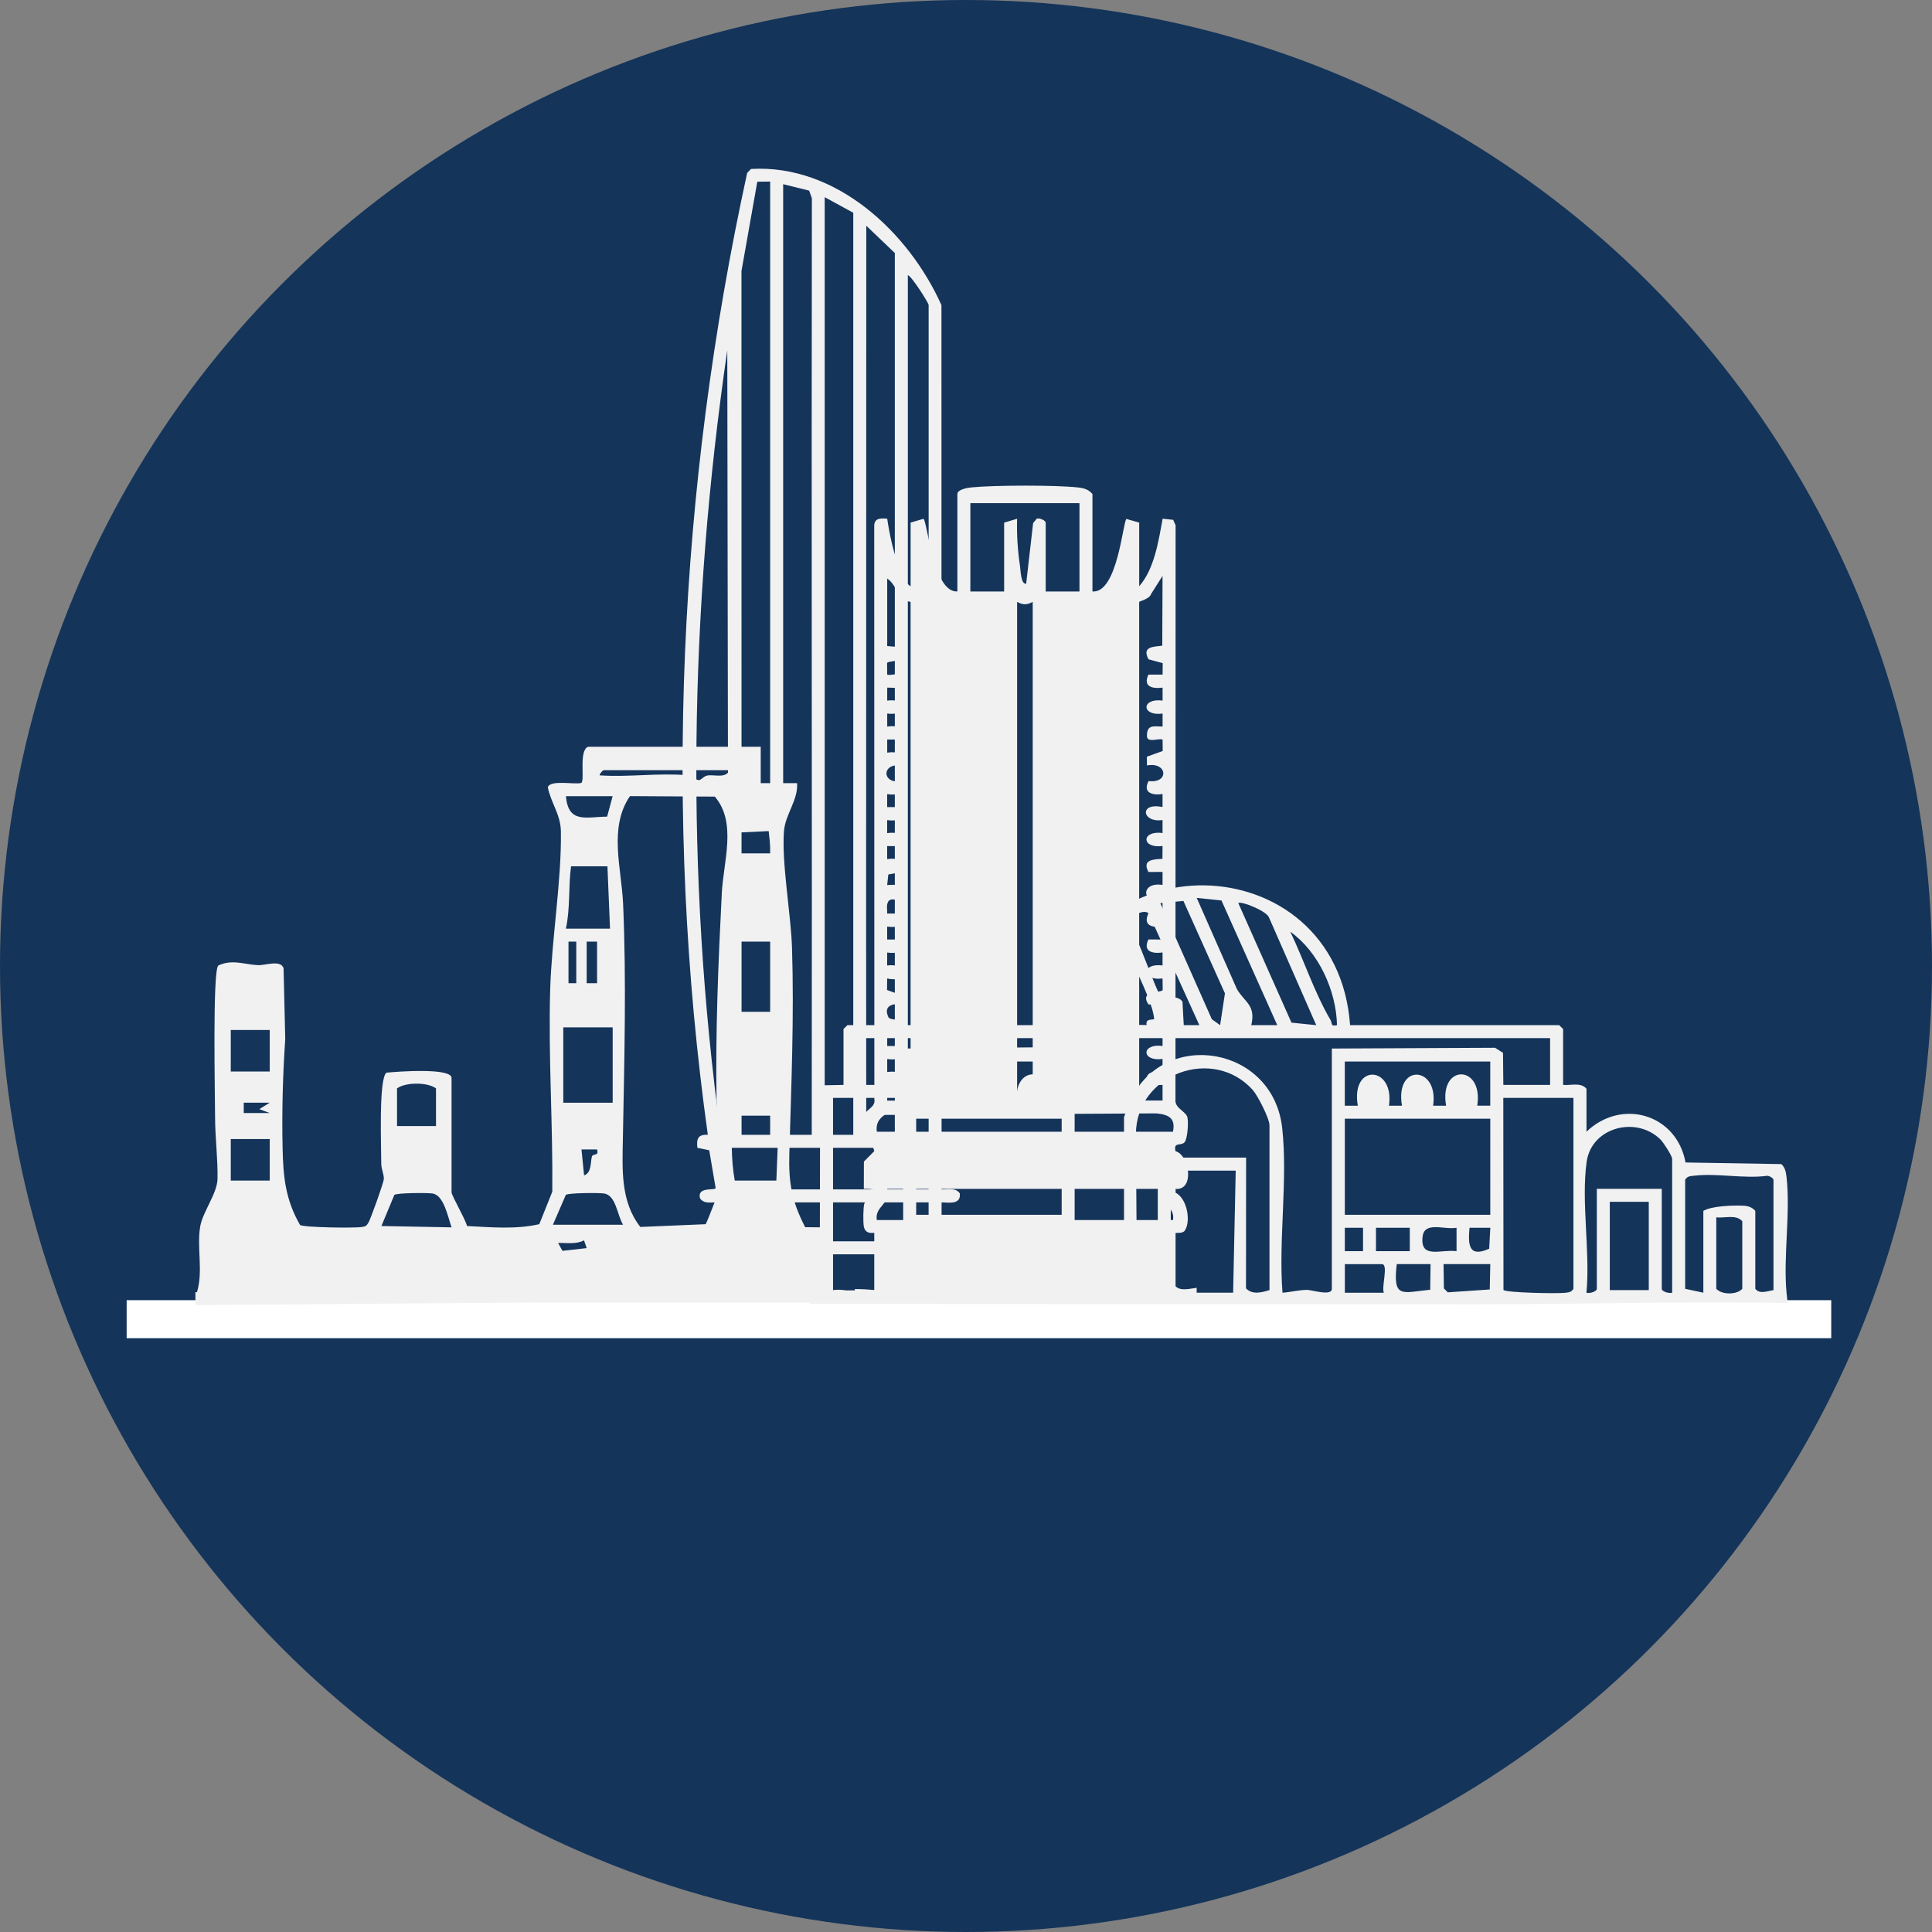 <?xml version="1.0" encoding="UTF-8"?>
<svg id="Layer_2" data-name="Layer 2" xmlns="http://www.w3.org/2000/svg" viewBox="0 0 576 576">
  <rect x="0" y="0" width="576" height="576" fill="#808080" stroke="none"/>
  <defs>
    <style>
      .cls-1 {
        fill: #14345a;
      }

      .cls-2 {
        fill: #fff;
        stroke: #fff;
        stroke-miterlimit: 10;
        stroke-width: 3px;
      }

      .cls-3 {
        fill: #f1f1f2;
      }
    </style>
  </defs>
  <g id="DXB">
    <circle class="cls-1" cx="288" cy="288" r="288"/>
    <rect class="cls-2" x="39.26" y="389.13" width="505.2" height="8.33"/>
  </g>
  <g>
    <path class="cls-3" d="M213.04,384.1c-.21,0-.42.02-.63.03v3.74c25.13.01,50.26.03,75.4.05v-3.12h-5.92c-2.37-2.68-.68-7.4-1.17-10.85h4.99c1.8-4.06-1.75-4.21-4.99-3.86v-11.62c2.16.03,5.87.77,5.42-2.7-1.3-1.8-3.6-1.09-5.42-1.16v-12.4c7.44,1.05,7.44-4.92,0-3.86l-.04-247.38c-9.76-21.74-31.39-42.06-56.77-40.6l-1.15,1.18c-20.47,93.76-25.02,191.62-11.73,286.78-2.91-.16-3.44,1.16-3.11,3.88l3.53.74,1.91,11.25c-.05.83-5.68-.54-4.65,3.1,1.3,1.81,3.59,1.06,5.41,1.17l1.62,11.17c-8.02,3.4.31,4.07.8,4.77,1.12,1.59.91,7.13,2.05,9.26-1.27,2.31-3.58.34-5.55.43ZM275.6,384.62l-52.51.22c-.34-2.62-2.4-6.99-2.48-9.29-.03-.95.13-1.01.87-1.6h55.38c-.47,2.35,1.19,9.76-1.25,10.66ZM270.66,82.01c1.3.52,6.2,8.36,6.2,8.91v247.42h-6.2V82.01ZM258.22,268.29l.05-200.99,8.51,8.13v262.91h-8.52s-.04-61.6-.04-61.6v-8.44ZM245.87,58.78l8.52,4.65v274.91h-8.52V58.78ZM233.48,54.91l7.76,1.92.81,2.29c-.15,93.1.07,186.23-.04,279.22h-8.52V54.91ZM225.77,54.17l3.84-.04v284.2h-8.52s-.03-257.52-.03-257.52l4.72-26.64ZM216.83,104.46l.38,233.88h-2.3c-10.65-77.41-9.36-156.65,1.92-233.88ZM215.67,342.21h61.18s0,12.39,0,12.39h-59.64c-.54-4.14-2.05-8.14-1.55-12.39ZM217.99,358.47h58.86v11.62h-57.31l-1.55-11.62Z"/>
    <path class="cls-3" d="M532.63,385.41c-1.01-10.91,1.22-23.74,0-34.48-.17-1.45-.4-2.83-1.55-3.87l-28.56-.48c-2.61-14.35-18.93-19.28-29.53-9.19v-12.78c-1.65-2.02-4.63-.95-6.97-1.16v-16.65l-1.16-1.16h-62.35c-3.94-54.69-82.47-56.03-87.64-1.28l-1.04,1.28h-61.19l-1.16,1.16v16.65l-5.7.11-1.27,1.83-.11,58.75-.62.93-2.36-.07v3.72c66.53.07,133.02.13,199.39.13,32.39,0,59.59-.95,92.15-.38M398.61,305.64c-2.06.43-1.33-.52-1.92-1.52-4.84-8.23-7.88-17.75-12.01-26.35,8.41,6,13.7,17.53,13.93,27.87ZM378.37,273.62l14.05,32.02-7.38-.75-15.85-35.64c.77-.73,8.64,2.4,9.18,4.37ZM364.16,268.46l16.64,37.18h-7.75c1.43-6.03-1.98-6.78-4.3-10.8l-11.96-27.14,7.36.76ZM352.81,268.59l12.39,27.57-1.44,9.48-2.47-1.78-15.35-34.6,6.86-.66ZM342.46,272.33l15.11,33.31h-4.65s-.38-6.97-.38-6.97c-1.29-2.18-5.5-1.04-6.49-1.64-.99-.61-7.34-18.96-9.29-21.37-.64-2.27,4.28-4.87,5.69-3.32ZM333.18,276.99c1.14,4.37,13.42,25.71,10.45,28.65l-5.32-.11c-1.07-6.74-9.2-16.98-10.06-22.94-.37-2.55,3.16-4.31,4.93-5.61ZM324.28,286.28c1.07-.21,1.27.04,1.88.82,2.81,3.64,5.28,14.13,8.18,18.53l-7.83-.47c-.26-3.22-5.29-9.87-5.29-12.3,0-2.17,3.1-4.14,3.06-6.58ZM320.38,299.44l2.33,6.19h-3.88c.51-1.69-1.41-6.79,1.54-6.19ZM269.27,384.24l-1.16,1.16h-19.75v-58.08h20.91v56.92ZM303.36,329.65h-3.88c2.1-12.18-11.57-12.6-9.29,0h-3.88c1.84-12.33-11.16-12.56-9.29,0h-3.88v-13.17h43.37v13.16h-3.88c2.04-12.43-11.54-12.48-9.29,0ZM316.52,333.52v28.65h-43.37v-28.65h43.37ZM306.46,366.04v6.98c-4.6-.63-10.88,2.46-10.13-4.28.53-4.76,6.44-2.02,10.13-2.7ZM278.57,366.04v6.98h-5.43v-6.98h5.43ZM286.31,385.41c-.76-.62-1.45,0-1.93,0h-11.23v-8.52h13.17v8.53ZM282.78,372.29l-.34-6.25h10.08s0,6.98,0,6.98c-2.11-.35-8.67.8-9.73-.73ZM300.26,384.63c-8.74-.14-11.1,3.58-10.08-7.75h10.08s0,7.75,0,7.75ZM315.79,385.07h-10.94l-.73-8.18h12.39l-.73,8.18ZM316.52,373.02h-6.2v-6.98h6.2v6.98ZM367.64,385.4h-14.33c-1.14,0-3.72-.22-4.26-1.16v-35.23h19.36l-.77,36.4ZM378.48,384.63c-2.26.67-5.07,1.5-7-.52l.03-38.98h-25.17l-1.16,1.16v37.95l-1.28,1.04-4.92.13-.32-47.35c.08-17.9,23.05-26.28,34.83-13.1,1.49,1.67,4.99,8.53,4.99,10.5v49.17ZM431.15,329.65h-3.88c1.75-11.94-11.48-12.74-9.29,0h-3.88c1.75-11.94-11.48-12.74-9.29,0h-3.88v-13.17h43.37v13.16h-3.88c1.94-12.3-11.47-12.59-9.29,0ZM444.31,333.52v28.65h-43.37v-28.65h43.37ZM420.31,366.04v6.98h-10.08v-6.98h10.08ZM406.37,366.04v6.98h-5.43v-6.98h5.43ZM412.56,385.41h-11.61v-8.52s11.22,0,11.22,0c1.7.42-.3,6.74.39,8.52ZM426.4,384.52c-8.37.81-11.2,2.8-9.98-7.64h10.08s-.1,7.64-.1,7.64ZM424.12,368.74c.53-4.76,6.44-2.02,10.13-2.7v6.98c-4.6-.63-10.88,2.46-10.13-4.28ZM444.15,384.44l-12.51.85-1.16-1.16-.11-7.25h13.94l-.16,7.56ZM443.98,372.29c-6.07,2.71-6.35-1.07-5.86-6.25h6.2l-.34,6.25ZM445.71,312.38l-48.64.23v71.63c0,2.29-6.02.31-7.36.32-2.45.01-4.94.67-7.35.85-1.23-15.66,1.62-33.67-.09-49.1-2.7-24.4-34.84-29.65-44.98-8.74-.37.75-2.18,5.26-2.18,5.56v51.5l-14.72.77v-71.63l-3.91-1.59-47.2.43v10.84h-13.94v-13.94h206.8v13.94h-13.94l-.1-9.57-2.37-1.5ZM469.1,384.24c-.68,1.1-1.54,1.07-2.67,1.2-2.24.26-17.43-.02-18.19-.86l-.05-57.26h20.91v56.92ZM491.56,384.63h-11.62v-26.33h11.62v26.33ZM498.53,385.4c-.9.31-3.1-.34-3.1-1.16v-29.81h-19.36v29.81c0,.83-2.23,1.48-3.09,1.16,1.16-12.27-1.62-27.11.06-39.04,1.46-10.3,14.75-13.76,22-6.64.88.86,3.49,4.9,3.49,5.8v39.88ZM519.44,384.24c-1.67,1.83-6.08,1.83-7.75,0v-21.3c2.55.29,5.9-.96,7.75,1.16v20.13ZM528.74,384.63c-1.82.29-4.13,1.29-5.42-.39v-23.23c-.9-1.06-2.12-1.47-3.47-1.54-3.11-.16-9.55.05-12.02,1.54v24.39l-5.42-1.16v-32.52c.68-1.11,1.54-1.07,2.67-1.2,6.87-.81,14.79.94,21.7.04.66-.1,1.96.74,1.96,1.16v32.91Z"/>
    <path class="cls-3" d="M254.86,384.34v3.48c33.97.03,67.94.07,101.91.1v-3.98c-2.34.31-4.77,1.02-6.29-.45v-15.88c0-.14,2.1.25,2.75-.72,1.89-2.84.69-9.57-2.74-11.3v-1.14c5.75.48,4.16-10.06-.02-11.24-.71-2.9,1.61-1.41,2.72-2.7.88-1.02,1.29-6.65.69-7.77-.91-1.69-3.7-2.49-3.43-4.98l.04-171.18-.73-1.6-3.14-.34c-1.21,6.6-2.44,14.98-6.98,20.14v-18.97l-3.81-1.09c-1.05.69-2.65,22.25-10.13,21.61v-29.04c-1.18-1.38-2.5-1.75-4.24-1.95-6.48-.76-25.17-.7-31.82-.03-1.15.11-4.21.6-4.21,1.98v29.04c-7.2.46-8.9-20.67-10.1-21.66l-3.84,1.13v18.97c-1.29-.58-2.39-3.16-2.93-4.43-2.01-4.72-3.31-10.61-4.05-15.71-1.86-.13-3.69-.26-3.87,1.94l.04,171.18c.41,2.19-2.15,2.96-2.74,4.23-.97,2.09-.27,5.67-.3,8.03l2.45,1.25.57,1.94-3.1,3.11-.02,8.12c7.53-.1.64,2.79.15,4.4-.36,1.16-.39,5.59-.15,6.83.52,2.66,3.11,1.72,3.11,1.93v17.04c-1.92-.23-3.85-.31-5.78-.32ZM349.71,363.74h-88.3c-.71-4.16,4.31-4.78,3.1-9.29h82.1c-1.21,4.51,3.82,5.13,3.1,9.29ZM339.64,179.44c.11-.18,3.15-.93,3.51-2.3l3.45-5.44-.09,20.81c-2.89.32-6.07.32-4.1,4.05l4.24,1.14-.04,3.43h-4.22c-1.68,3.54,1.1,4.3,4.22,3.87v3.87c-6.39-.84-6.39,4.72,0,3.87v3.87c-2.64-.03-4.63-.64-4.67,2.7-.03,2.34,3.26.74,4.67,1.16l.04,3.43-4.73,1.7.03,2.61c6.11-1.16,6.7,5.42.49,4.65-1.83,3.47,1.09,4.33,4.16,3.87v3.88c-7.13-1.48-6.1,4.79,0,3.87v3.87c-6.39-.84-6.39,4.71,0,3.87l-.04,3.83c-2.85.13-6.1.31-4.16,3.92l4.2-.02v3.88c-6.51-1.05-6.5,5.7,0,4.64v3.88s-4.22-.01-4.22-.01c-1.68,3.55,1.1,4.32,4.22,3.88v3.88s-4.22-.01-4.22-.01c-1.68,3.55,1.1,4.31,4.22,3.88v3.87c-6.39-.84-6.39,4.71,0,3.87l.04,3.42c-.16.96-7.16-.03-4.24,4.33h4.2c-.06.86.17,1.87,0,2.69-.76,3.6-7.07-.56-3.92,5.48l3.92.34v3.87c-6.39-.84-6.39,4.72,0,3.87v3.87c-3.12-.43-5.9.33-4.22,3.88h4.22s0,4.64,0,4.64h-6.97v-148.69ZM289.3,150.01h32.53v26.33h-10.07v-20.52c0-.63-1.93-1.55-2.7-1.15l-1.05,1.28-2.07,18.08c-1.62.22-1.65-4.01-1.82-5.15-.71-4.67-1.02-9.48-.88-14.22l-3.87,1.16v20.52h-10.07v-26.33ZM307.89,179.44v148.68h-4.65v-148.68c1.74.94,2.9.95,4.65,0ZM264.51,224.36v-3.88s4.22.01,4.22.01c1.68-3.55-1.1-4.31-4.22-3.88v-3.87c6.39.84,6.39-4.72,0-3.87v-3.87c2.64.03,4.63.64,4.67-2.7.03-2.34-3.26-.74-4.67-1.16l-.04-3.43c.16-1.01,7.56.14,3.96-4.76l-3.92-.34v-20.13c2.83,1.84,3.21,6.44,6.97,6.97v148.68h-6.97s0-4.65,0-4.65h4.22c1.68-3.53-1.1-4.3-4.22-3.87v-3.87c3.12.43,5.9-.33,4.22-3.88h-4.22s0-3.86,0-3.86l3.92-.34c2.79-5.08-1.5-2.87-3.48-4.23-1.76-3.54,1.06-4.42,4.21-3.96l.03-2.61-4.73-1.7.04-3.43c7.13,1.48,6.1-4.79,0-3.87v-3.87c3.12.43,5.9-.33,4.22-3.88h-4.22s0-3.86,0-3.86c3.12.43,5.9-.33,4.22-3.88h-4.22c.06-.87-.16-1.85,0-2.7.65-3.42,4.31.57,4.7-3.1.32-3.1-2.33-2.84-4.7-2.71l.34-3.14,3.82-.72c1.83-3.47-1.09-4.33-4.16-3.87v-3.88s4.22.01,4.22.01c1.68-3.55-1.1-4.31-4.22-3.88v-3.87c3.12.43,5.9-.33,4.22-3.88h-4.22s0-3.86,0-3.86c3.08.46,6-.4,4.16-3.87-5.84.92-5.82-5.57,0-4.64,1.83-3.47-1.09-4.33-4.16-3.87ZM263.76,332.4l80.97-.46c3.78.37,5.78,1.44,4.98,5.47h-88.29c-.34-2.24.52-3.82,2.34-5.02Z"/>
    <path class="cls-3" d="M256.58,385.32c-3.5-.09-6.46-1.67-9.97-.12l-1.22-1.08v-18.2l-5.34-.05c-4.02-7.78-4.97-13.28-4.72-22.01.58-20.24,1.45-40.86.8-61.22-.33-10.24-3.14-25.4-2.4-34.86.4-5.01,4.25-9.23,3.91-14.29h-10.84v-10.84h-51.51c-2.81,1.2-.84,10-2,10.78-2.07.54-9.29-1.03-9.97,1.3.96,4.7,3.81,8.09,3.9,13.08.24,14.6-2.75,32.11-3.19,47.21-.58,20.1.83,40.18.63,60.26l-3.88,9.69c-6.99,1.61-14.44.91-21.55.55-.39-1.89-4.61-9.06-4.61-10.07v-34.07c0-3.14-16.41-1.88-19.39-1.58-2.41,1.59-1.54,22.95-1.56,27.16,0,1.6.82,3.11.76,4.56-.04,1.06-4.05,12.28-4.67,13.15-.64.92-.74.94-1.81,1.13-2.12.38-17.36.17-18.5-.59-4.38-7.64-5.02-14.42-5.2-22.97-.24-10.63.07-21.87.79-32.49l-.5-21.1c-.9-2.6-5.42-.8-7.63-.9-4.06-.2-7.73-1.85-11.83.11-1.76,1.42-.96,39.62-.96,45.17,0,5.78.86,12.79.73,18.46-.11,4.38-4.43,9.83-5.17,14.2-1.05,6.25.95,13.39-.96,19.56h-.46v3.85c40.5-.23,81.13-.78,120.93-.79,25.94,0,51.9,0,77.87,0v-3.02c-.16,0-.33,0-.49,0ZM80.42,351.98h-11.62s0-12.39,0-12.39h11.62v12.39ZM80.41,331.84h-7.74s0-3.09,0-3.09h7.74s-3.1,1.93-3.1,1.93l3.1,1.15ZM80.42,319.46h-11.62v-12.39h11.62v12.39ZM118.37,324.49c2.58-1.9,9.13-1.87,11.62,0v11.23h-11.62v-11.23ZM113.71,365.53l3.87-9.3c1.01-.61,9.61-.63,11.29-.42,3.46.43,4.64,6.94,5.76,10.11l-20.92-.4ZM220.94,248.17l8.23-.39.73,6.64h-9.3l.34-6.25ZM182.65,237.37l-1.64,6.1c-6.42.08-11.54,2.11-12.3-6.1h13.94ZM170.26,258.28h10.84l.77,18.59h-13.17c1.34-5.88.73-12.45,1.55-18.59ZM178.01,280.74v12.39h-3.1v-12.39h3.1ZM171.81,280.74v12.39s-2.32,0-2.32,0v-12.4s2.32,0,2.32,0ZM167.94,306.3h14.72v22.46h-14.72v-22.46ZM176.48,344.79c-.47,1.48-.02,4.86-2.34,5.64l-.78-7.74h4.64c.67,2.11-1.22,1.14-1.52,2.09ZM167.69,372.92l-1.3-2.34c2.59-.09,5.33.46,7.73-.78l.79,2.31-7.22.81ZM164.84,365.14l3.86-8.91c1.01-.61,9.61-.63,11.29-.42,3.69.46,3.96,6.36,5.77,9.33h-20.91ZM215.19,266.42c-1.04,20.29-1.89,40.89-1.57,61.21.12,7.59,1.82,17.34,1.51,24.69-.04.95-4.31,12.18-4.78,12.66l-19.45.82c-5.98-7.68-5.36-17.28-5.19-26.62.41-23.3,1.08-46.34.06-69.7-.47-10.69-4.38-22.7,2.04-32.13l25.3.15c6.64,7.73,2.56,19.35,2.07,28.92ZM210.95,231.2c-1.09.16-1.87,1.28-2.51,1.38-.8.13-2.04-1.31-3.68-1.46-8.26-.73-17.61.64-25.99.04-.06-.5,1.03-1.54,1.16-1.54h37.56c-1.05,2.54-4.4,1.26-6.55,1.57ZM231.45,351.98h-12.39c-1.16-6.32-.94-12.95-.77-19.36h13.94l-.77,19.36ZM232.22,323.72c0,.37-.95,2.38-1.55,1.94v-18.59h1.55c-1.02,1.73,0,3.68,0,5.03v11.62ZM231.06,301.65h-13.55c-.45-1.08.77-2.32.77-2.71v-18.2h13.17l.78,21.29c-.13,1.09-.99-.38-1.17-.38Z"/>
  </g>
</svg>